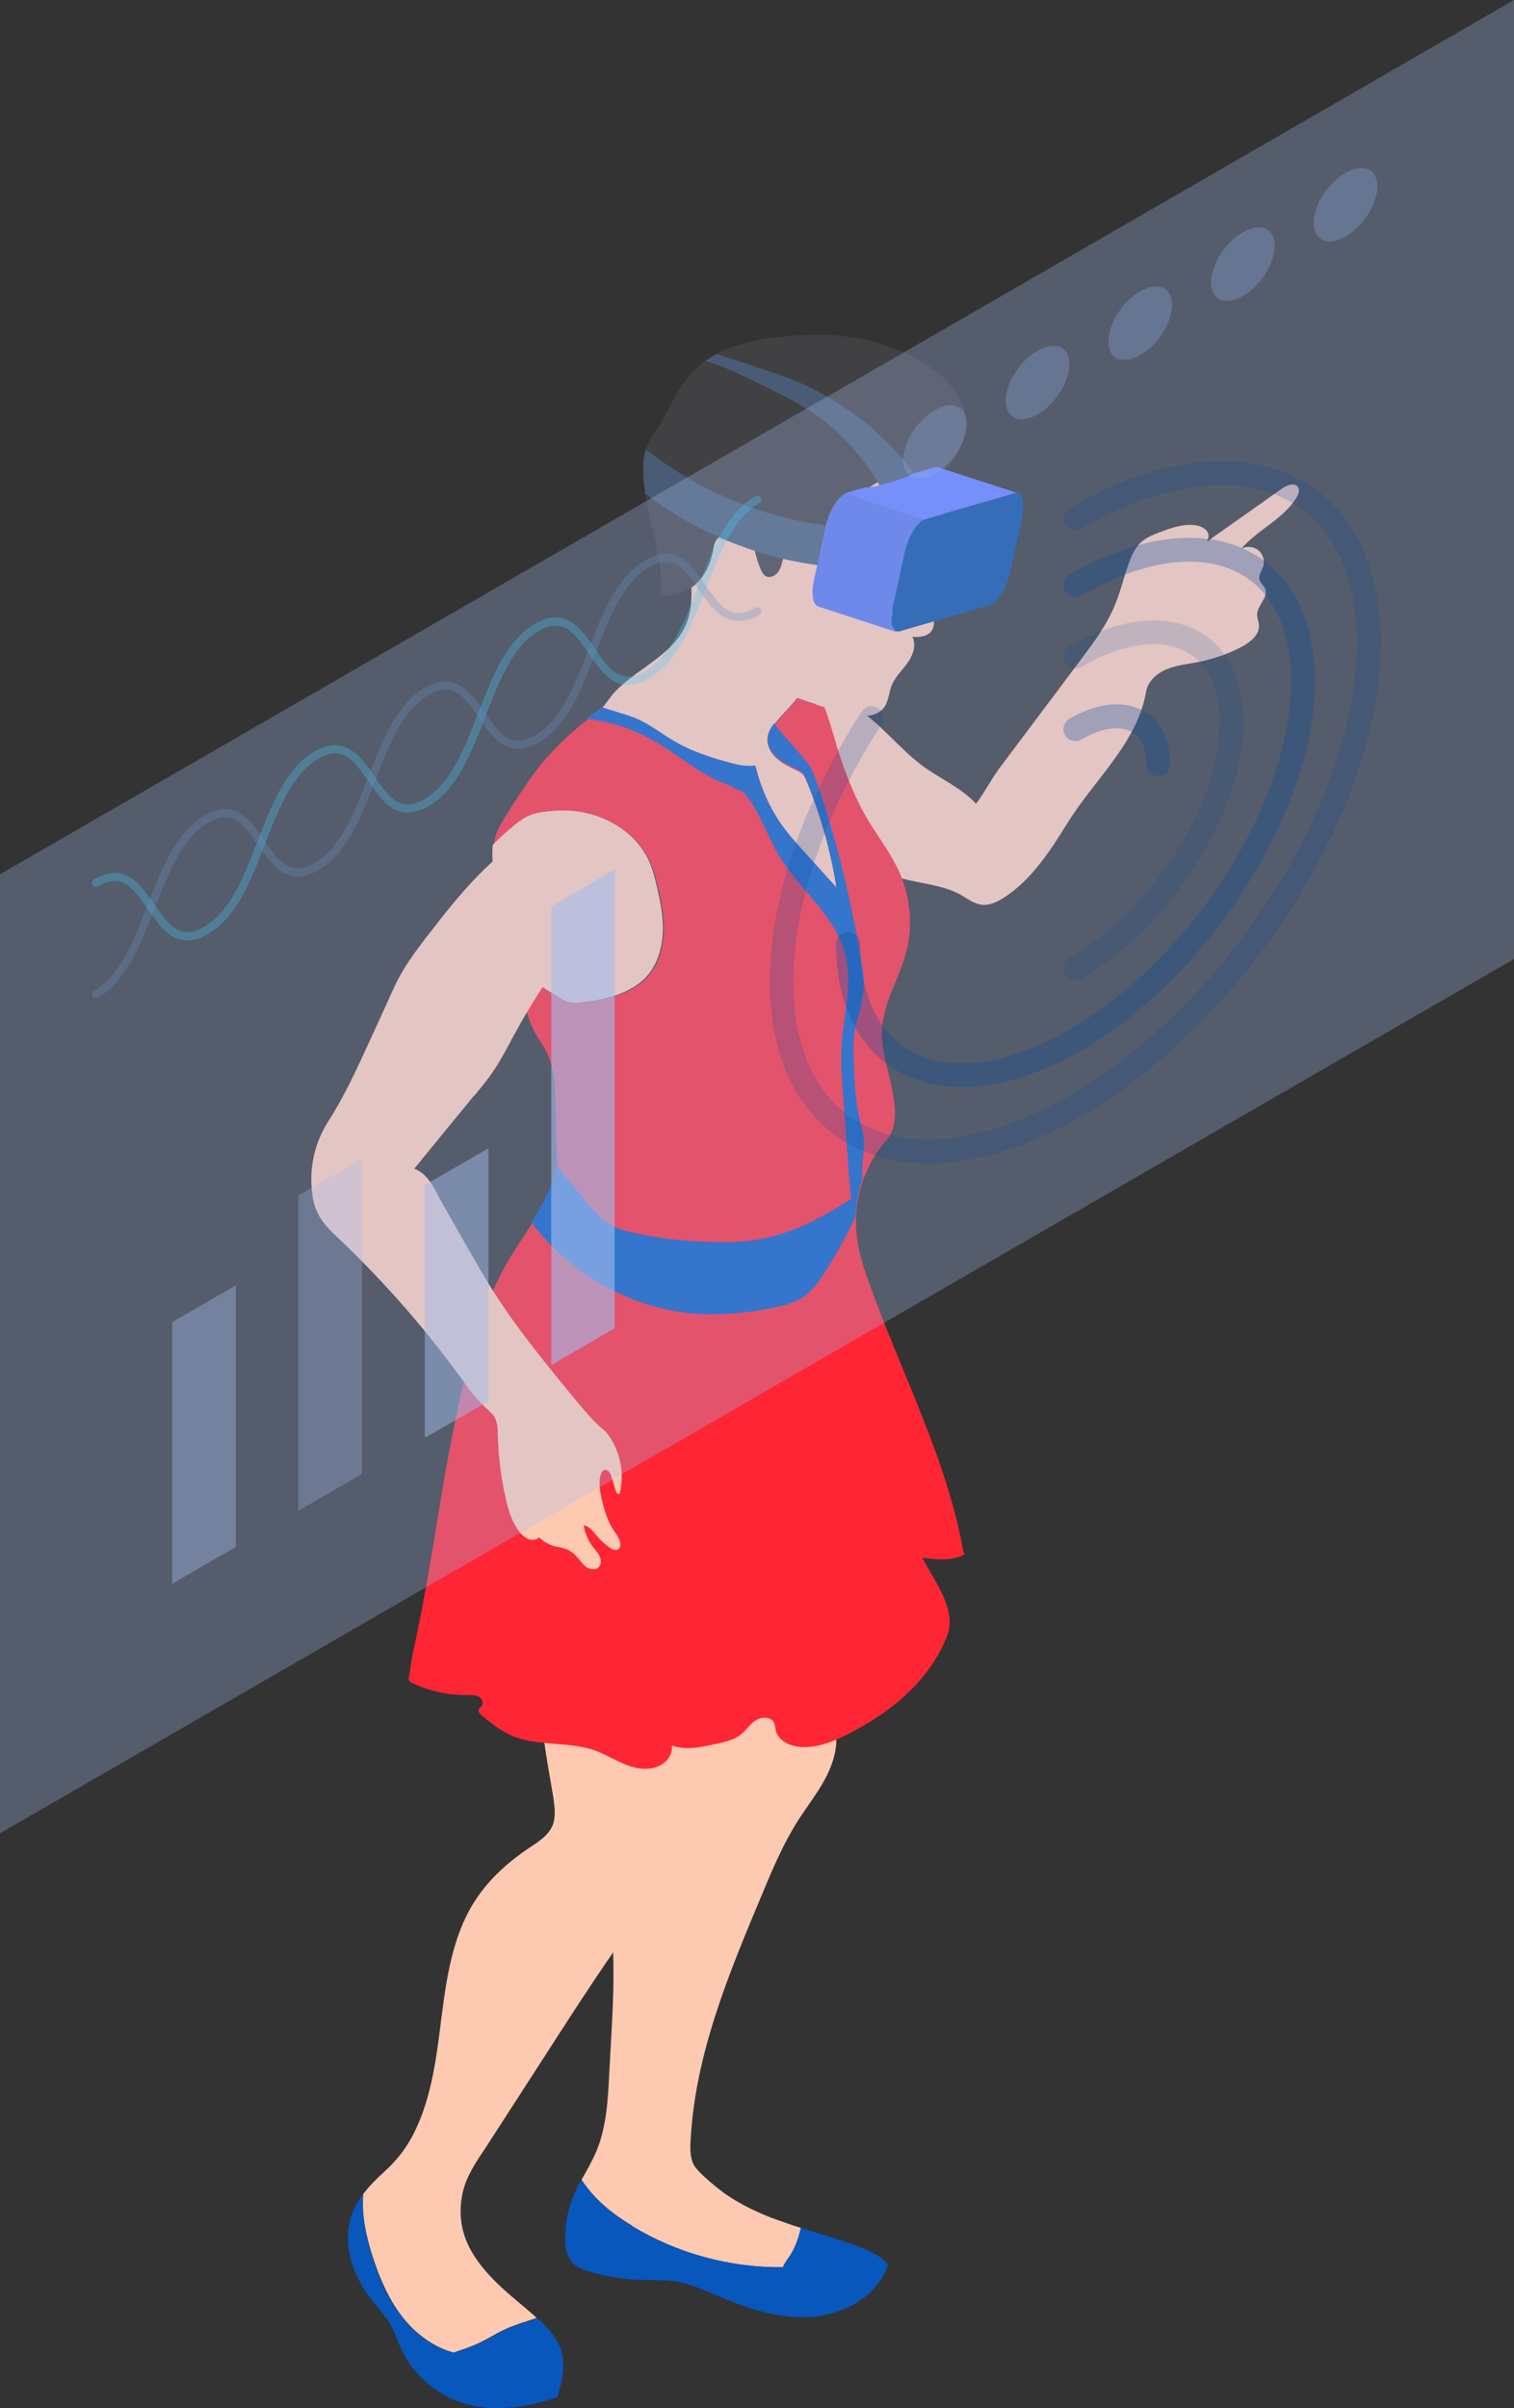 <?xml version="1.0" encoding="UTF-8"?><svg xmlns="http://www.w3.org/2000/svg" viewBox="0 0 48.97 77.87"><rect x="0" y="0" width="48.97" height="77.87" fill="#333333" stroke="none"/><defs><style>.f{fill:none;}.g{fill:#fff;}.h{fill:#fe2635;}.i{fill:#fdc9b1;}.j{fill:#0757bd;}.k{fill:#414042;}.l,.m,.n,.o{fill:#064ba2;}.p{fill:#5973ea;}.q{fill:#4a5c75;}.r{fill:#617dff;}.m{opacity:.15;}.n{opacity:.2;}.s{opacity:.6;}.s,.t,.u,.v{fill:#a3bded;}.t{opacity:.5;}.u,.w,.x,.y,.o{opacity:.3;}.w{fill:#8caeed;}.x{fill:#6991c7;}.y{fill:#43cbff;}.v{opacity:.4;}</style></defs><g id="a"/><g id="b"><g id="c"><g id="d"><g id="e"><g><polygon class="g" points="29.92 16.79 29.92 16.79 31.13 16.44 29.92 16.79 29.92 16.79"/><path class="g" d="M32.83,15.95s.04,0,.05,0c-.02,0-.03,0-.05,0Z"/><path class="g" d="M32.93,15.95s-.02,0-.03,0c.01,0,.02,0,.03,0Z"/><path class="g" d="M28.87,19.66v0Z"/><path class="g" d="M28.85,19.84v0Z"/><path class="g" d="M28.86,19.75v0Z"/><path class="g" d="M28.84,20.02h0Z"/><path class="g" d="M28.85,20.1v0Z"/><path class="g" d="M29.07,18.74l.18-.82v0l-.18,.82Z"/><path class="g" d="M28.95,20.38h0Z"/><path class="g" d="M28.84,19.95v0Z"/><path class="g" d="M29.85,16.82s.05-.02,.07-.03h0s-.05,.02-.07,.03Z"/><path class="g" d="M29.01,20.43h0Z"/><path class="g" d="M28.89,20.28v0Z"/><path class="g" d="M28.86,20.17v0Z"/><path class="g" d="M28.87,20.23v0Z"/><path class="g" d="M28.97,20.41h0Z"/><path class="g" d="M28.91,20.33h0Z"/><path class="i" d="M20.45,71.98c1.46,.89,3.17,1.35,4.88,1.33,.05-.13,.14-.24,.22-.36,.18-.27,.3-.58,.36-.91-.33-.1-.66-.22-.99-.34-.63-.25-1.24-.56-1.76-.99-.22-.18-.48-.4-.66-.62-.19-.24-.18-.63-.16-.92,.15-2.76,1.24-5.37,2.31-7.92,.34-.82,.69-1.64,1.16-2.38,.32-.5,.7-.97,.96-1.51,.26-.54,.39-1.17,.17-1.73-.15-.38-.57-.67-.96-.79-.16-.05-.32-.06-.49-.07-1.24-.07-2.48-.14-3.72-.21-.19-.01-.39-.02-.55,.07-.21,.11-.32,.35-.4,.58-.35,.97-.51,1.99-.68,3.01-.15,.92-.3,1.84-.33,2.76-.04,.84,.02,1.68,.03,2.51,.02,1.23-.08,2.44-.14,3.66-.04,.84-.1,1.71-.44,2.48-.13,.29-.29,.57-.45,.85,.4,.62,1,1.11,1.64,1.49Z"/><path class="j" d="M28.71,73.25c0-.06-.05-.11-.1-.15-.27-.24-.62-.38-.96-.5-.57-.21-1.16-.38-1.75-.56-.07,.32-.18,.63-.36,.91-.08,.11-.17,.23-.22,.36-1.71,.02-3.42-.45-4.88-1.33-.64-.39-1.24-.88-1.64-1.49-.08,.14-.16,.29-.22,.44-.2,.45-.3,.95-.3,1.45,0,.29,.05,.6,.25,.8,.14,.14,.33,.21,.52,.27,.53,.16,1.08,.25,1.63,.27,.39,.01,.78-.01,1.17,.05,.49,.08,.95,.29,1.42,.49,.93,.4,1.93,.72,2.94,.66s2.05-.6,2.46-1.53c.02-.04,.04-.09,.03-.14Z"/><path class="j" d="M15.46,75.78c-.17,.08-.35,.14-.54,.21l-.26,.09c-.66-.18-1.24-.62-1.66-1.16-.42-.54-.71-1.18-.92-1.83-.23-.69-.4-1.43-.34-2.14-.15,.2-.28,.42-.36,.66-.17,.49-.16,1.03-.01,1.53,.15,.5,.42,.95,.75,1.35,.15,.19,.32,.37,.45,.57,.17,.28,.27,.6,.41,.9,.35,.76,1.01,1.37,1.79,1.67,1.04,.4,2.21,.25,3.26-.12,.13-.47,.27-.97,.14-1.45-.12-.44-.45-.8-.79-1.1-.35,.13-.72,.22-1.05,.38-.29,.13-.55,.31-.84,.44Z"/><path class="i" d="M22.7,55.4c-1.21,.37-2.5,.24-3.75,.05-.4-.06-1.44-.22-1.39,.42,.06,.76,.22,1.52,.34,2.27,.04,.29,.08,.6-.02,.87-.14,.34-.47,.55-.78,.75-.66,.45-1.27,.99-1.71,1.66-.85,1.29-.99,2.9-1.19,4.43-.14,1.08-.33,2.18-.83,3.16-.25,.49-.57,.88-.97,1.24-.23,.21-.46,.44-.65,.69-.06,.72,.11,1.45,.34,2.14,.22,.65,.5,1.29,.92,1.83,.42,.54,1,.98,1.66,1.16l.26-.09c.18-.06,.36-.13,.54-.21,.29-.13,.55-.31,.84-.44,.34-.16,.7-.26,1.05-.38h0c-.44-.4-.92-.76-1.34-1.18s-.8-.9-.99-1.46c-.16-.47-.17-.99-.05-1.47,.14-.55,.46-.99,.77-1.46,.66-1.02,1.31-2.03,1.97-3.05,.94-1.46,1.89-2.93,2.92-4.34,.42-.57,.85-1.14,1.13-1.79,.18-.42,.29-.86,.4-1.3,.29-1.15,.58-2.32,.56-3.51Z"/><path class="i" d="M27.62,22.85c.86,.51,1.46,1.37,2.27,1.95,.56,.4,1.21,.68,1.68,1.19,.27-.36,.48-.77,.74-1.13,.87-1.16,1.75-2.33,2.62-3.49,.42-.56,.85-1.13,1.12-1.78,.19-.44,.29-.91,.46-1.37,.09-.25,.2-.51,.4-.69,.18-.16,.41-.25,.63-.33,.37-.14,.76-.28,1.16-.21,.19,.03,.4,.16,.39,.35-.02,.21-.17,.25,.22-.02,.72-.51,1.44-1.01,2.15-1.52,.16-.12,.43-.21,.53-.04,.06,.1,0,.24-.06,.34-.43,.69-1.25,1.03-1.78,1.64,.18-.09,.41-.07,.56,.06,.15,.13,.21,.35,.14,.54-.05,.13-.14,.25-.12,.38,.02,.12,.14,.2,.19,.31,.12,.28-.26,.55-.26,.85,0,.11,.05,.21,.06,.32,.03,.32-.27,.56-.55,.71-.43,.23-.9,.39-1.38,.49-.35,.07-.7,.1-1.03,.23-.33,.13-.63,.39-.69,.74-.29,1.66-1.67,2.83-2.56,4.27-.56,.9-1.16,1.83-2.06,2.4-.2,.12-.42,.23-.65,.22-.28-.02-.51-.2-.75-.34-.85-.46-1.98-.31-2.71-.93-.33-.28-.53-.68-.72-1.07-.29-.6-.59-1.2-.88-1.8-.16-.32-.32-.65-.4-1-.12-.5-.09-1.03,.1-1.5,.04-.11,.1-.23,.21-.29,.1-.05,.22-.05,.33-.03,.28,.06,.52,.3,.65,.55Z"/><path class="i" d="M19.46,22.91c.23,.07,.73,.22,.96,.3,.51,.18,.93,.53,1.4,.8,.51,.29,1.07,.48,1.64,.65,.32,.09,.64,.17,.97,.13,.19,.8,.53,1.53,1.05,2.18,.14,.18,.3,.35,.45,.52,.38,.42,.75,.83,1.13,1.25-.18-1.2-.53-2.43-1-3.55-.02-.04-.04-.09-.07-.13-.05-.06-.11-.09-.18-.13-.23-.12-.48-.22-.67-.39-.2-.17-.34-.42-.31-.68,.03-.23,.19-.41,.34-.59,.21-.23,.42-.46,.62-.7,.52,.19,1.06,.35,1.59,.49,.21,.05,.43,.11,.65,.09s.44-.1,.57-.28c.14-.2,.15-.46,.23-.68,.11-.29,.34-.5,.52-.75,.18-.25,.3-.58,.16-.85,.21,.02,.45,0,.6-.16,.1-.12,.11-.29,.09-.44-.05-.47-.32-.89-.36-1.36-.02-.25,.02-.5,.13-.72,.09-.19,.22-.36,.31-.54,.31-.62,.17-1.36,.19-2.05-1.37-1.42-3.54-1.99-5.47-1.59-.41,.08-.82,.21-1.17,.43-.37,.24-.67,.59-.9,.97-.45,.72-.68,1.57-.67,2.42,.01,.9,.28,1.84-.08,2.66-.43,.99-1.6,1.41-2.33,2.2l-.39,.51Z"/><path class="h" d="M31.17,50.23c-.53-3.07-2.06-5.9-3.09-8.84-.16-.44-.3-.89-.36-1.36-.15-1.12,.2-2.3,.94-3.15,.41-.47,.3-1.17,.17-1.78s-.34-1.22-.3-1.84c.05-.84,.53-1.58,.76-2.39,.25-.88,.17-1.84-.2-2.67-.27-.6-.68-1.13-1.02-1.69-.43-.73-.74-1.53-.99-2.34-.13-.43-.25-.88-.41-1.3-.29-.09-.58-.18-.86-.29-.21,.23-.42,.46-.62,.7-.15,.17-.31,.36-.34,.59-.03,.26,.11,.51,.31,.68s.44,.28,.67,.39c.07,.03,.13,.07,.18,.13,.03,.04,.05,.08,.07,.13,.47,1.12,.82,2.35,1,3.55-.38-.42-.75-.83-1.13-1.25-.15-.17-.31-.34-.45-.52-.51-.64-.86-1.38-1.05-2.18-.33,.05-.65-.04-.97-.13-.57-.16-1.13-.35-1.64-.65-.47-.27-.89-.63-1.4-.8-.22-.08-.73-.23-.95-.3-.78,.53-1.49,1.16-2.07,1.9-.37,.47-.69,.98-1.01,1.48-.16,.25-.32,.51-.4,.8-.02,.08-.03,.16-.04,.23,.21-.21,.42-.41,.65-.6,.17-.14,.36-.28,.56-.36,.17-.07,.36-.1,.55-.12,.29-.03,.59-.04,.88-.01,1.01,.1,2,.7,2.42,1.63,.11,.25,.18,.51,.24,.78,.12,.49,.22,.98,.2,1.48s-.15,1.01-.47,1.39c-.49,.6-1.31,.8-2.08,.89-.17,.02-.34,.04-.5,0-.12-.03-.23-.1-.34-.16-.38-.22-.75-.44-1.09-.72-.12-.1-.24-.2-.35-.31,.03,.11,.06,.23,.09,.34,.08,.29,.19,.55,.24,.84,.06,.37,.18,.73,.37,1.05,.1,.18,.23,.35,.32,.53,.32,.62,.3,1.35,.31,2.05,0,.51,.03,1.01,.05,1.52,.01,.42-.14,.78-.32,1.16-.39,.78-.94,1.47-1.36,2.23-.38,.67-.65,1.4-.88,2.13-1.06,3.34-1.32,6.88-2.09,10.3-.06,.27-.08,.54-.14,.82,0,.05-.02,.09,0,.14,.02,.04,.06,.07,.11,.09,.56,.27,1.17,.4,1.79,.39,.12,0,.24,0,.34,.04,.1,.05,.18,.19,.12,.29-.03,.06-.11,.1-.11,.17,0,.06,.05,.11,.09,.15,.3,.25,.61,.49,.96,.65,.85,.38,1.86,.18,2.74,.5,.37,.14,.71,.36,1.08,.49,.37,.13,.82,.15,1.13-.1,.17-.13,.28-.35,.25-.56,.46,.17,.95,.05,1.43-.05,.29-.06,.59-.13,.82-.32,.17-.14,.29-.34,.48-.45,.19-.12,.49-.11,.58,.09,.03,.07,.03,.15,.05,.23,.07,.35,.47,.53,.83,.55,.53,.03,1.05-.18,1.53-.43,1.37-.69,2.64-1.74,3.19-3.18,.31-.82-.4-1.74-.81-2.51,.47,.06,.99,.12,1.4-.13Z"/><path class="i" d="M18.05,32.24c.11,.06,.22,.13,.34,.16,.16,.04,.33,.03,.5,0,.77-.09,1.59-.3,2.08-.89,.32-.39,.45-.89,.47-1.39s-.09-.99-.2-1.48c-.06-.26-.13-.53-.24-.78-.41-.93-1.4-1.53-2.42-1.63-.29-.03-.59-.02-.88,.01-.19,.02-.37,.05-.55,.12-.21,.08-.39,.22-.56,.36-.23,.19-.44,.38-.65,.6-.04,.34,0,.69,.06,1.03,.12,.71,.26,1.42,.43,2.12,.06,.24,.12,.49,.18,.73,.11,.11,.23,.22,.35,.31,.34,.27,.72,.5,1.09,.72Z"/><path class="i" d="M15.34,35.42c-.65,.79-1.3,1.58-1.94,2.37,.49,.18,.69,.75,.95,1.2,.28,.49,.56,.98,.84,1.47,.26,.45,.51,.9,.79,1.33,.71,1.12,1.56,2.16,2.4,3.19,.21,.26,.42,.51,.64,.76,.11,.12,.23,.25,.35,.36,.1,.1,.22,.17,.3,.29,.34,.47,.5,1.08,.42,1.66-.01,.09-.03,.17-.05,.26-.07,.02-.11-.06-.13-.13-.04-.14-.09-.28-.13-.42-.02-.06-.04-.13-.09-.18s-.13-.07-.18-.03c-.03,.02-.04,.05-.06,.08-.1,.25-.05,.53,0,.79,.08,.35,.18,.71,.37,1.02,.07,.11,.15,.21,.2,.32,.05,.11,.08,.26-.02,.33-.09,.07-.22,0-.31-.07-.15-.11-.3-.25-.42-.4-.11-.13-.23-.28-.39-.3,.04,.26,.15,.52,.32,.73,.07,.09,.16,.18,.2,.29,.05,.11,.05,.25-.03,.33-.1,.11-.29,.08-.41,0-.12-.09-.2-.22-.3-.33-.1-.11-.21-.2-.35-.25-.12-.05-.24-.06-.36-.09-.19-.05-.37-.15-.51-.29-.09,.09-.24,.1-.36,.05-.12-.05-.21-.14-.29-.24-.23-.31-.35-.69-.43-1.06-.16-.68-.24-1.38-.26-2.07,0-.24-.02-.51-.19-.68-.31-.29-.57-.54-.81-.89-1.21-1.7-2.59-3.29-4.1-4.73-.28-.26-.57-.53-.73-.88-.11-.22-.16-.46-.18-.7-.09-.78,.1-1.58,.52-2.24,.41-.64,.74-1.3,1.06-1.99,.36-.78,.72-1.56,1.07-2.34,.36-.79,.93-1.48,1.46-2.16,.53-.68,1.09-1.34,1.73-1.92l.02-.02c.44-.41,.71-.95,1.06-1.41,.04-.03,.09-.05,.14-.07,.17-.07,.36-.1,.54-.12,.29-.03,.59-.04,.88-.01,1.01,.1,2,.7,2.42,1.63,.05,.12,.1,.24,.13,.37-.04,.03-.08,.06-.11,.09-.77,.62-1.54,1.25-2.21,1.97-.47,.51-.88,1.06-1.26,1.64-.34,.52-.66,1.07-.96,1.62-.19,.36-.38,.72-.6,1.05-.19,.29-.41,.55-.63,.82Z"/><path class="j" d="M22.99,42.5c.63,0,1.25-.07,1.86-.18,.42-.08,.86-.17,1.2-.43,.24-.18,.42-.43,.59-.69,.39-.6,.74-1.22,1.03-1.87,.01-.24,.04-.47,.1-.71-.98,.63-2,1.23-3.14,1.44-.48,.09-.96,.11-1.45,.1-.87-.01-1.75-.1-2.6-.28-.32-.07-.65-.15-.92-.33-.26-.17-.47-.42-.67-.66-.34-.41-.68-.83-1.02-1.24-.01,.38-.15,.72-.32,1.07-.14,.28-.29,.54-.46,.8,1.33,1.81,3.54,2.97,5.8,2.98Z"/><path class="j" d="M23.69,25.47c.1,.03,.2,.06,.29,.11,.08,.05,.14,.12,.2,.2,.43,.56,.64,1.26,1,1.86,.66,1.11,1.82,1.94,2.15,3.19,.26,.97-.05,1.99-.11,3-.03,.57,.01,1.14,.06,1.71,.08,1.04,.14,2.09,.24,3.12,0,.1,.02,.2,.04,.29,.02,.09,.06,.17,.09,.25l.02,.05c.02-.37,.1-.74,.22-1.1,0-.23,0-.46,.02-.69,.02-.2,.05-.41,.03-.61-.02-.23-.09-.45-.14-.68-.13-.56-.16-1.14-.18-1.72-.02-.44-.03-.88,.06-1.31,.05-.21,.12-.42,.17-.64,.09-.4,.11-.82,.04-1.23-.33-2.03-.78-3.96-1.45-5.91-.06-.17-.12-.34-.2-.5-.08-.14-.17-.26-.27-.38-.31-.36-.65-.71-.93-1.09-.1,.13-.19,.27-.21,.43-.03,.26,.11,.51,.31,.68s.44,.28,.67,.39c.07,.03,.13,.07,.18,.13,.03,.04,.05,.08,.07,.13,.47,1.12,.82,2.35,1,3.55-.38-.42-.75-.83-1.13-1.25-.15-.17-.31-.34-.45-.52-.51-.64-.86-1.38-1.05-2.18-.33,.05-.65-.04-.97-.13-.57-.16-1.13-.35-1.64-.65-.47-.27-.89-.63-1.4-.8-.22-.08-.73-.23-.95-.3-.17,.12-.34,.24-.51,.37,.74,.08,1.46,.31,2.11,.67,.89,.49,1.66,1.23,2.63,1.52Z"/><path class="k" d="M30.4,15.28c.21-.09,.36-.27,.49-.46,.27-.42,.41-.94,.32-1.44-.14-.75-.77-1.32-1.43-1.7-.74-.43-1.57-.7-2.42-.8-.57-.07-1.15-.06-1.73-.02-1.21,.08-2.52,.34-3.32,1.26-.44,.5-.67,1.15-1.03,1.71-.13,.2-.28,.4-.37,.63-.08,.21-.11,.43-.11,.66-.03,1.39,.71,2.73,.56,4.11,.39,.08,.82-.06,1.12-.32,.3-.26,.49-.64,.57-1.04,.03-.15,.04-.3,.13-.42,.14-.18,.39-.21,.62-.22,.17-.01,.38,0,.49,.13,.07,.09,.09,.2,.1,.31,.04,.26,.12,.52,.23,.77,.03,.06,.06,.13,.12,.17,.15,.12,.38,0,.47-.18,.09-.17,.1-.37,.18-.54,.23-.51,.9-.6,1.39-.89,.63-.37,.98-1.11,1.64-1.42,.46-.22,.98-.19,1.49-.2,.17,0,.35-.01,.5-.08Z"/><path class="f" d="M28.87,19.66s.01-.06,.02-.09l.18-.82-.18,.82s-.01,.06-.02,.09Z"/><path class="f" d="M28.84,20.02s0-.04,0-.06c0,.02,0,.04,0,.06Z"/><path class="f" d="M28.89,20.3s.01,.02,.02,.03c0-.01-.01-.02-.02-.03Z"/><path class="f" d="M28.87,19.69s0,.04,0,.06c0-.02,0-.04,0-.06Z"/><path class="f" d="M29.25,17.9c.11-.49,.37-.95,.6-1.08-.23,.13-.49,.59-.6,1.08Z"/><path class="f" d="M28.88,20.25v0Z"/><path class="f" d="M28.98,20.41h0Z"/><path class="f" d="M28.85,19.79v0Z"/><path class="f" d="M28.85,19.87v0Z"/><path class="f" d="M28.97,20.41s-.02-.01-.02-.02c0,0,.01,.02,.02,.02Z"/><path class="f" d="M32.89,15.95s.01,0,.02,0c0,0-.01,0-.02,0Z"/><path class="f" d="M28.84,20.03s0,.05,0,.07c0-.02,0-.05,0-.07Z"/><path class="f" d="M28.91,20.34s.02,.03,.03,.04c0-.01-.02-.02-.03-.04Z"/><path class="f" d="M28.85,20.12s0,.03,0,.05c0-.01,0-.03,0-.05Z"/><path class="f" d="M28.86,20.19v0Z"/><polygon class="f" points="31.13 16.44 32.83 15.95 32.83 15.95 32.83 15.95 31.13 16.44"/><path class="q" d="M29.87,15.72l-1.22,.34c-.08-.16-.17-.33-.27-.48-.5-.84-1.16-1.58-1.96-2.14-.55-.39-1.16-.69-1.77-.99-.6-.29-1.19-.59-1.83-.78,.12-.08,.24-.16,.37-.22,.36,.12,.72,.24,1.08,.35,.52,.17,1.05,.35,1.56,.56,1.5,.65,2.82,1.7,3.79,3.01,.09,.12,.17,.23,.25,.36Z"/><path class="r" d="M29.92,16.79l1.21-.35,1.7-.49h0s.04,0,.05,0c0,0,.01,0,.02,0,.01,0,.02,0,.03,0h0l-2.58-.84s-.07-.01-.11,0l-.67,.19c-.07,.04-.14,.08-.22,.11-.11,.05-.22,.08-.34,.12-.35,.11-.71,.22-1.07,.24l-.62,.18,2.58,.84h0Z"/><path class="q" d="M27.23,17.04l-.18,1.3c-.58-.05-1.16-.14-1.72-.27-.3-.07-.6-.15-.89-.25-.4-.13-.8-.28-1.19-.45-.84-.37-1.64-.84-2.37-1.4-.05-.29-.07-.58-.07-.87,0-.19,.02-.38,.08-.57,1.69,1.33,3.74,2.2,5.87,2.46,.15,.02,.31,.03,.47,.05Z"/><path class="p" d="M28.98,20.41h-.01s-.02-.02-.02-.03h0s-.02-.03-.03-.04h0s-.01-.03-.02-.04v-.02l-.02-.03v-.06l-.02-.02s0-.03,0-.05v-.02s0-.05,0-.07h0s0-.05,0-.08v-.17l.02-.03s0-.04,0-.06v-.03s.02-.06,.02-.09l.18-.82,.18-.82v-.02c.12-.49,.37-.95,.61-1.08,.02-.01,.05-.02,.07-.03l-2.58-.84c-.25,.07-.56,.58-.67,1.13l-.36,1.65c-.1,.46-.04,.81,.13,.87l2.58,.84h-.02l-.02-.02Z"/><path class="l" d="M32.93,15.95s-.02,0-.03,0c0,0-.01,0-.02,0-.02,0-.03,0-.05,0h0l-1.7,.49-1.21,.35s-.05,.02-.07,.03c-.23,.13-.49,.59-.6,1.08v.02l-.18,.82-.18,.82s-.01,.06-.02,.09v.03s-.01,.04-.01,.06v.17l-.02,.03s0,.04,0,.06h0s0,.06,0,.08v.02s0,.03,0,.05v.06l.02,.02v.03l.02,.02s.01,.02,.02,.03h0s.02,.04,.03,.05h0s.01,.02,.02,.03h.01l.02,.02h.01s.08,.02,.12,0l2.91-.84c.25-.07,.56-.58,.67-1.13l.36-1.65c.1-.47,.04-.82-.14-.87Z"/></g><g><polygon class="u" points="48.97 31.01 0 59.28 0 28.27 48.97 0 48.97 31.01"/><g><path class="n" d="M30.04,37.62c-.98,0-1.87-.22-2.63-.66-1.62-.93-2.51-2.79-2.51-5.21,0-2.68,1.06-5.78,2.97-8.74,.12-.18,.36-.23,.53-.11,.18,.12,.23,.36,.11,.53-1.84,2.83-2.85,5.79-2.85,8.32,0,2.14,.75,3.75,2.12,4.54,1.68,.97,4.16,.66,6.8-.86,5.13-2.96,9.31-9.54,9.31-14.65,0-2.14-.75-3.75-2.12-4.54-1.68-.97-4.16-.66-6.8,.86-.19,.11-.42,.04-.53-.14-.11-.18-.04-.42,.14-.53,2.88-1.66,5.64-1.98,7.57-.86,1.62,.93,2.51,2.79,2.51,5.21,0,5.36-4.35,12.23-9.69,15.32-1.75,1.01-3.45,1.52-4.95,1.52Z"/><path class="o" d="M31.11,35.15c-.77,0-1.47-.17-2.08-.52-1.28-.74-1.99-2.2-1.99-4.11,0-.21,.17-.39,.39-.39s.39,.17,.39,.39c0,1.62,.57,2.85,1.6,3.44,1.28,.74,3.16,.5,5.18-.67,3.95-2.28,7.16-7.34,7.16-11.27,0-1.62-.57-2.85-1.6-3.44-1.28-.74-3.16-.49-5.18,.67-.19,.11-.42,.04-.53-.14-.11-.18-.04-.42,.14-.53,2.26-1.3,4.43-1.55,5.95-.67,1.28,.74,1.99,2.2,1.99,4.11,0,4.18-3.39,9.53-7.55,11.94-1.37,.79-2.7,1.19-3.87,1.19Z"/><path class="m" d="M34.79,31.69c-.13,0-.26-.07-.33-.19-.11-.18-.04-.42,.14-.53,2.67-1.54,4.85-4.96,4.85-7.62,0-1.07-.37-1.87-1.04-2.25-.84-.48-2.08-.32-3.42,.46-.19,.11-.42,.04-.53-.14-.11-.18-.04-.42,.14-.53,1.59-.91,3.12-1.08,4.2-.46,.92,.53,1.42,1.57,1.42,2.92,0,2.9-2.35,6.62-5.23,8.28-.06,.04-.13,.05-.19,.05Z"/><path class="o" d="M37.47,25.1c-.21,0-.39-.17-.39-.39,0-.35-.08-.82-.46-1.04-.39-.22-.99-.14-1.64,.24-.19,.11-.42,.04-.53-.14-.11-.18-.04-.42,.14-.53,.9-.52,1.78-.61,2.41-.24,.55,.31,.85,.92,.85,1.71,0,.21-.17,.39-.39,.39Z"/></g><polygon class="v" points="7.63 41.56 7.63 50.02 5.57 51.21 5.57 42.75 7.63 41.56"/><polygon class="u" points="11.71 37.47 11.71 47.66 9.65 48.85 9.65 38.66 11.71 37.47"/><polygon class="t" points="15.8 37.13 15.8 45.31 13.74 46.49 13.74 38.32 15.8 37.13"/><polygon class="s" points="19.88 28.12 19.88 42.95 17.83 44.14 17.83 29.31 19.88 28.12"/><path class="y" d="M6.06,30.41c-.58,0-.95-.53-1.28-1.02-.44-.64-.83-1.19-1.61-.73-.06,.04-.14,.02-.18-.05-.04-.06-.01-.14,.05-.18,1-.57,1.5,.16,1.95,.81,.44,.64,.82,1.19,1.61,.73,.85-.49,1.3-1.65,1.73-2.77,.45-1.16,.91-2.36,1.84-2.9,1-.57,1.5,.16,1.95,.81,.44,.64,.82,1.19,1.61,.73,.85-.49,1.3-1.65,1.73-2.77,.45-1.16,.91-2.36,1.84-2.9,.99-.57,1.5,.16,1.95,.81,.44,.64,.82,1.19,1.61,.73,.85-.49,1.3-1.65,1.73-2.77,.45-1.16,.91-2.36,1.84-2.9,.06-.03,.14-.01,.18,.05,.04,.06,.01,.14-.05,.18-.85,.49-1.3,1.65-1.73,2.77-.45,1.16-.91,2.36-1.84,2.9-1,.58-1.5-.16-1.95-.81-.44-.64-.82-1.19-1.61-.73-.85,.49-1.3,1.65-1.73,2.77-.45,1.16-.91,2.36-1.84,2.9-1,.57-1.5-.16-1.95-.81-.44-.64-.82-1.19-1.61-.73-.85,.49-1.3,1.65-1.73,2.77-.45,1.16-.91,2.36-1.84,2.9-.25,.15-.47,.21-.67,.21Z"/><path class="x" d="M3.1,32.28s-.09-.02-.11-.06c-.04-.06-.01-.14,.05-.18,.85-.49,1.3-1.65,1.73-2.77,.45-1.16,.91-2.36,1.84-2.9,1-.58,1.5,.16,1.95,.81,.44,.64,.82,1.19,1.61,.73,.85-.49,1.3-1.65,1.73-2.77,.45-1.16,.91-2.36,1.84-2.9,1-.57,1.5,.16,1.95,.81,.44,.64,.82,1.19,1.61,.73,.85-.49,1.3-1.65,1.73-2.77,.45-1.16,.91-2.36,1.84-2.9,1-.57,1.5,.16,1.95,.81,.44,.64,.82,1.19,1.61,.73,.06-.03,.14-.01,.18,.05,.04,.06,.01,.14-.05,.18-.99,.57-1.5-.16-1.95-.81-.44-.64-.83-1.19-1.61-.73-.85,.49-1.3,1.65-1.73,2.77-.45,1.16-.91,2.36-1.84,2.9-1,.57-1.5-.16-1.95-.81-.44-.64-.82-1.19-1.61-.73-.85,.49-1.3,1.65-1.73,2.77-.45,1.16-.91,2.36-1.84,2.9-1,.57-1.5-.16-1.95-.81-.44-.64-.82-1.19-1.61-.73-.85,.49-1.3,1.65-1.73,2.76-.45,1.16-.91,2.36-1.84,2.9-.02,.01-.04,.02-.06,.02Z"/><path class="w" d="M31.27,13.7c0,.57-.46,1.3-1.03,1.62-.57,.33-1.03,.13-1.03-.44s.46-1.3,1.03-1.62c.57-.33,1.03-.13,1.03,.44Z"/><path class="w" d="M34.59,11.78c0,.57-.46,1.3-1.03,1.62-.57,.33-1.03,.13-1.03-.44s.46-1.3,1.03-1.62c.57-.33,1.03-.13,1.03,.44Z"/><path class="w" d="M37.91,9.86c0,.57-.46,1.3-1.03,1.62-.57,.33-1.03,.13-1.03-.44s.46-1.3,1.03-1.62c.57-.33,1.03-.13,1.03,.44Z"/><path class="w" d="M41.23,7.95c0,.57-.46,1.3-1.03,1.62-.57,.33-1.03,.13-1.03-.44s.46-1.3,1.03-1.62c.57-.33,1.03-.13,1.03,.44Z"/><path class="w" d="M44.55,6.03c0,.57-.46,1.3-1.03,1.62-.57,.33-1.03,.13-1.03-.44s.46-1.3,1.03-1.62c.57-.33,1.03-.13,1.03,.44Z"/></g></g></g></g></g></svg>